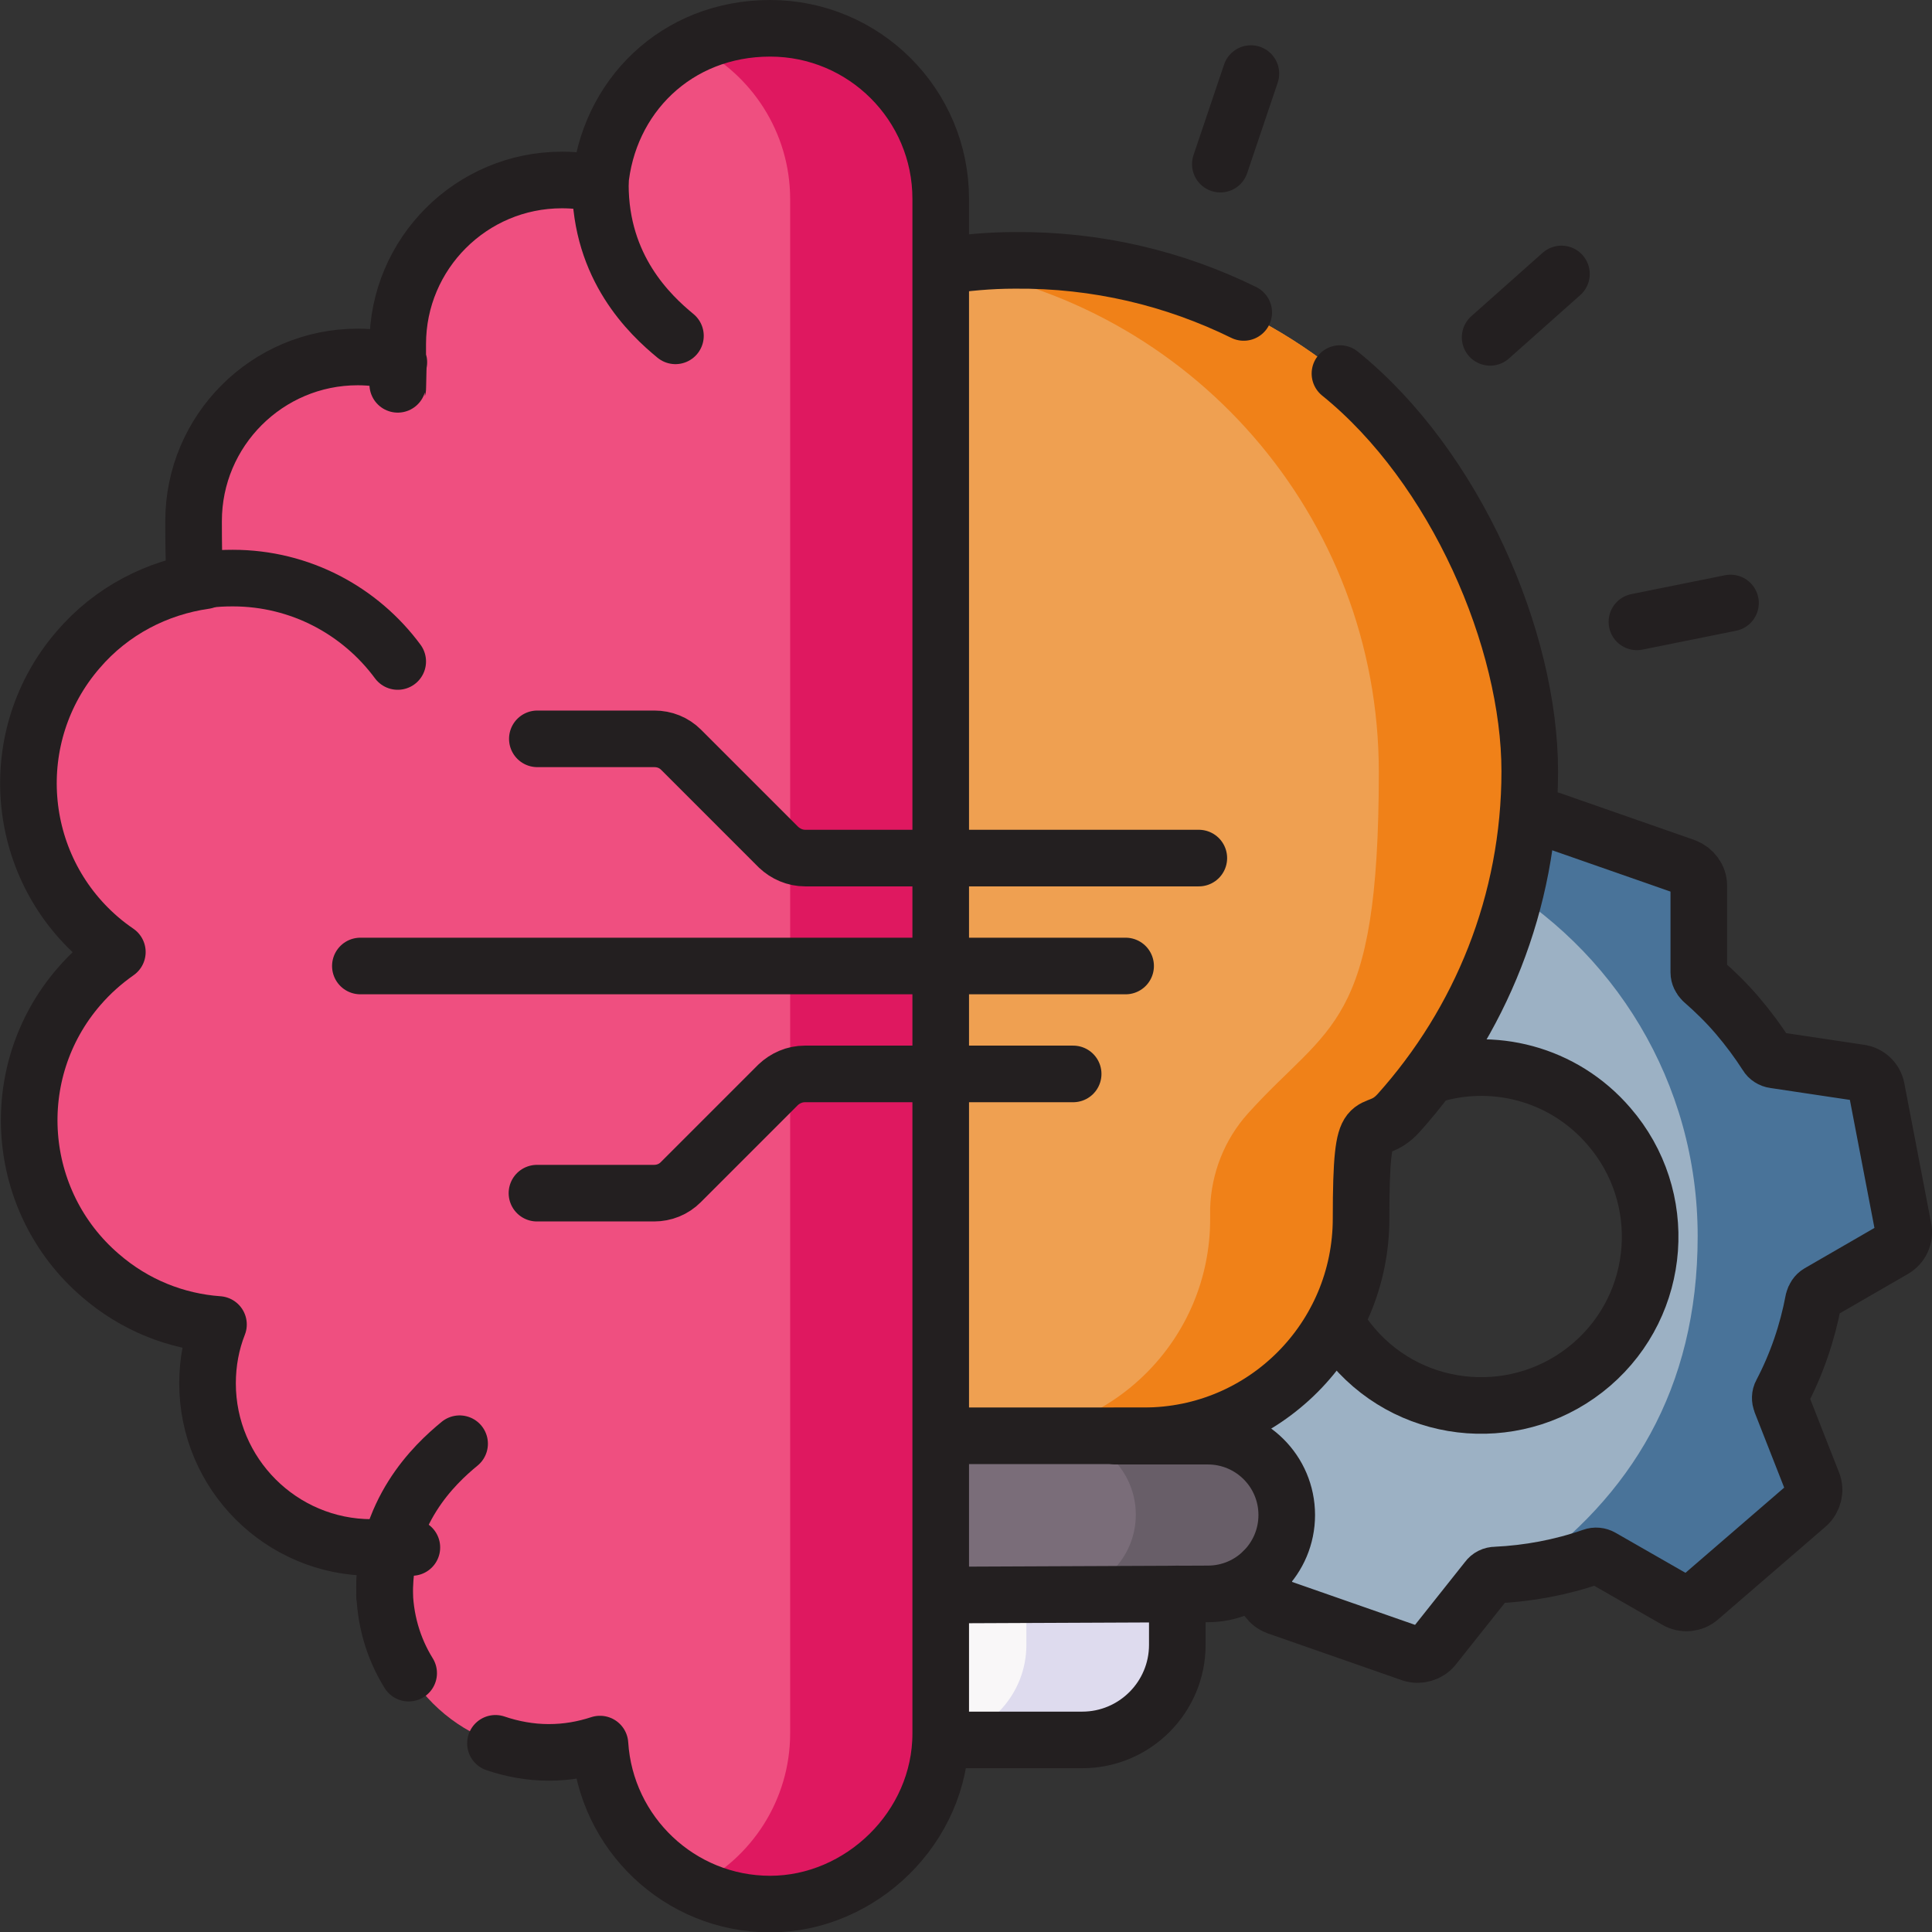 <?xml version="1.0" encoding="UTF-8"?>
<svg id="Capa_1" xmlns="http://www.w3.org/2000/svg" version="1.1" xmlns:xlink="http://www.w3.org/1999/xlink" viewBox="0 0 512 512">
  <rect x="0" y="0" width="512" height="512" fill="#333333" stroke="none"/>
  <!-- Generator: Adobe Illustrator 29.2.1, SVG Export Plug-In . SVG Version: 2.1.0 Build 116)  -->
  <defs>
    <style>
      .st0 {
        fill: #df1860;
      }

      .st1 {
        fill: #ef4f80;
      }

      .st2, .st3 {
        fill: none;
      }

      .st4 {
        fill: #fd8087;
      }

      .st5 {
        fill: #7a6d79;
      }

      .st6 {
        fill: #dedbee;
      }

      .st7 {
        fill: #f9f7f8;
      }

      .st8 {
        fill: #f08118;
      }

      .st9 {
        fill: #497399;
      }

      .st10 {
        fill: #9cb1c4;
      }

      .st11 {
        fill: #685e68;
      }

      .st12 {
        fill: #efa051;
      }

      .st3 {
        stroke: #231f20;
        stroke-linecap: round;
        stroke-linejoin: round;
        stroke-width: 15px;
      }
    </style>
  </defs>
  <path class="st10" d="M470.2,280.9c-.8-.1-1.6-.6-2-1.3-2.3-3.6-4.9-7.1-7.8-10.5-2.9-3.3-6-6.4-9.2-9.2-.6-.6-1-1.4-1-2.2v-23c0-2.2-1.5-4.2-3.6-5l-35.5-12.4c-2.1-.7-4.5,0-5.9,1.7l-14.3,18c-.5.7-1.3,1.1-2.2,1.1-8.6.4-17.3,2-25.6,4.9-.8.3-1.7.2-2.4-.2l-19.9-11.4c-1.9-1.1-4.4-.9-6.1.6l-28.5,24.6c-1.7,1.5-2.3,3.9-1.5,5.9l8.4,21.4c.3.8.3,1.7-.1,2.4-4.1,7.8-6.9,16.1-8.5,24.6-.2.8-.7,1.6-1.4,2l-19.9,11.5c-1.9,1.1-3,3.4-2.5,5.6l7.1,37c.4,2.2,2.2,3.9,4.4,4.2l22.7,3.4c.8.1,1.6.6,2,1.3,2.3,3.6,4.9,7.1,7.8,10.5s6,6.4,9.2,9.2c.6.6,1,1.4,1,2.2v23c0,2.2,1.5,4.2,3.6,5l35.5,12.4c2.1.7,4.5,0,5.9-1.7l14.3-18c.5-.7,1.3-1.1,2.2-1.1,8.6-.4,17.3-2,25.6-4.9.8-.3,1.7-.2,2.4.2l19.9,11.4c1.9,1.1,4.4.9,6.1-.6l28.5-24.6c1.7-1.5,2.3-3.9,1.5-5.9l-8.4-21.4c-.3-.8-.3-1.7.1-2.4,4.1-7.8,6.9-16.1,8.5-24.6.2-.8.7-1.6,1.4-2l19.9-11.5c1.9-1.1,3-3.4,2.5-5.6l-7.1-37c-.4-2.2-2.2-3.9-4.4-4.2l-22.7-3.4ZM421.8,361.6c-18.7,16.2-47,14.1-63.1-4.6-16.2-18.7-14.1-47,4.6-63.1s47-14.1,63.1,4.6,14.1,47-4.6,63.1Z"/>
  <path class="st9" d="M504.4,325.5l-7.1-37c-.4-2.2-2.2-3.9-4.4-4.2l-22.7-3.4c-.8-.1-1.6-.6-2-1.3-2.3-3.6-4.9-7.1-7.8-10.5s-6-6.4-9.2-9.2c-.6-.6-1-1.4-1-2.2v-23c0-2.2-1.5-4.2-3.6-5l-35.5-12.4c-2.1-.7-4.5,0-5.9,1.7l-10.8,13.5c33.2,18.8,55.5,54.3,55.5,95.1s-18.1,69.1-45.8,88.9c6-.8,12-2.2,17.8-4.2.8-.3,1.7-.2,2.4.2l19.9,11.4c1.9,1.1,4.4.9,6.1-.6l28.5-24.6c1.7-1.5,2.3-3.9,1.5-5.9l-8.4-21.4c-.3-.8-.3-1.7.1-2.4,4.1-7.8,6.9-16.1,8.5-24.6.2-.8.7-1.6,1.4-2l19.9-11.5c1.9-1.1,3-3.4,2.5-5.6Z"/>
  <g>
    <path class="st7" d="M286.8,461.1h-33.9c-13.9,0-25.2-11.3-25.2-25.2v-33.5h84.3v33.5c0,13.9-11.3,25.2-25.2,25.2Z"/>
    <path class="st6" d="M272,402.4v33.5c0,12.9-9.7,23.5-22.1,25,1,.1,2,.2,3.1.2h33.9c13.9,0,25.2-11.3,25.2-25.2v-33.5h-40Z"/>
  </g>
  <path class="st12" d="M405.4,204.5c0-75.2-61.2-136.1-136.5-135.5-74.7.5-135.2,62.2-134.6,136.8.3,34.3,13.4,65.5,34.6,89.2,6.6,7.4,10.4,16.9,10.1,26.7-.2,6.2-.3-8.8-.3,1.2,0,31.8,25.7,57.6,57.5,57.6l32.5,11.5,34.5-11.5c31.8,0,57.5-25.8,57.5-57.6,0-13.7,0-.3,0-.6-.3-10.1,3.3-19.9,10-27.4,21.5-24,34.7-55.7,34.7-90.5Z"/>
  <g>
    <path class="st8" d="M405.4,204.5c0-75.2-61.2-136.1-136.5-135.5-6.4,0-12.8.6-19,1.5,65.3,9.7,115.5,66,115.5,134.1s-13.1,66.5-34.7,90.5c-6.2,6.9-9.7,15.8-10,25.1,0,.8,0,1.7,0,2.9,0,31.8-25.8,57.6-57.5,57.6h40c31.8,0,57.5-25.8,57.5-57.6,0-1.2,0-2.1,0-2.9.3-9.3,3.8-18.1,10-25.1,21.5-24,34.7-55.7,34.7-90.5ZM360.7,322.4c0-.7,0-1.4,0-2.1,0,1.2,0,2.2,0,2.1Z"/>
    <path class="st8" d="M320.7,322.4c0,0,0-.9,0-2.1,0,.7,0,1.4,0,2.1Z"/>
  </g>
  <path class="st5" d="M320.1,422.4h-100.5c-11.6,0-20.9-9.4-20.9-20.9h0c0-11.6,9.4-20.9,20.9-20.9h100.5c11.6,0,20.9,9.4,20.9,20.9h0c0,11.6-9.4,20.9-20.9,20.9Z"/>
  <path class="st11" d="M320.1,380.5h-40c11.6,0,20.9,9.4,20.9,20.9h0c0,11.6-9.4,20.9-20.9,20.9h40c11.6,0,20.9-9.4,20.9-20.9h0c0-11.6-9.4-20.9-20.9-20.9Z"/>
  <path class="st1" d="M249.4,52.7c0-25-20.3-45.2-45.2-45.2s-43.1,18.2-45.1,41.4c-3.2-.8-6.6-1.2-10.1-1.2-24,0-43.5,19.5-43.5,43.5s0,3.2.3,4.8c-3.5-.9-7.2-1.4-10.9-1.4-24,0-43.5,19.5-43.5,43.5s1.1,10.9,3,15.8c-12.6,1.8-24.7,7.9-33.6,18.3-19.6,22.7-17,57,5.7,76.5,1.5,1.3,3.1,2.5,4.7,3.6-3.7,2.6-7.1,5.6-10.2,9.2-19.6,22.7-17,57,5.7,76.5,9.1,7.9,20.1,12.2,31.3,13-1.9,4.8-2.9,10.1-2.9,15.6,0,24,19.5,43.5,43.5,43.5s3.2,0,4.8-.3c-.9,3.5-1.4,7.2-1.4,10.9,0,24,19.5,43.5,43.5,43.5s9.3-.8,13.6-2.2c1.5,23.6,21.1,42.4,45.1,42.4s45.2-20.3,45.2-45.2,0-381.5,0-406.5Z"/>
  <path class="st0" d="M204.2,7.5c-7.2,0-14,1.7-20,4.7,14.9,7.4,25.2,22.8,25.2,40.6v406.5c0,17.8-10.3,33.2-25.2,40.6,6,3,12.8,4.7,20,4.7,25,0,45.2-20.3,45.2-45.2V52.7c0-25-20.3-45.2-45.2-45.2Z"/>
  <g>
    <path class="st4" d="M159.1,48.9c0,22.1,13.1,34.5,19.9,40.1"/>
    <path class="st4" d="M54.9,153.6c2.2-.3,4.5-.4,6.8-.4,17.9,0,33.8,8.7,43.7,22.1"/>
  </g>
  <path class="st2" d="M101.9,422.7c0-22.1,13.1-34.5,19.9-40.1"/>
  <g>
    <path class="st3" d="M334.9,416.3v4.5c0,2.2,1.4,4.2,3.6,5l35.5,12.4c2.1.7,4.5,0,5.9-1.7l14.3-18c.5-.7,1.3-1.1,2.2-1.1,8.6-.4,17.3-2,25.6-4.9.8-.3,1.7-.2,2.4.2l19.9,11.4c1.9,1.1,4.4.9,6.1-.6l28.5-24.6c1.7-1.5,2.3-3.9,1.5-5.9l-8.4-21.4c-.3-.8-.3-1.7.1-2.4,4.1-7.8,6.9-16.1,8.5-24.6.2-.8.7-1.6,1.4-2l19.9-11.5c1.9-1.1,3-3.4,2.5-5.6l-7.1-37c-.4-2.2-2.2-3.9-4.4-4.2l-22.7-3.4c-.8-.1-1.6-.6-2-1.3-2.3-3.6-4.9-7.1-7.8-10.5s-6-6.4-9.2-9.2c-.6-.6-1-1.4-1-2.2v-23c0-2.2-1.5-4.2-3.6-5l-35.5-12.4c-2.1-.7-4.5,0-5.9,1.7M378.8,285.1c16.6-5.4,35.5-.7,47.6,13.4,16.2,18.7,14.1,47-4.6,63.1s-47,14.1-63.1-4.6c-1.8-2.1-3.4-4.3-4.8-6.7"/>
    <g>
      <path class="st3" d="M329.6,82.8c-18.3-9-38.9-14-60.7-13.8-6.6,0-13.1.6-19.5,1.6"/>
      <path class="st3" d="M250,380.5h53.2c31.8,0,57.5-25.8,57.5-57.6s2.7-19.9,10-28c21.5-24,34.7-55.7,34.7-90.5s-19.6-80.6-50.3-105.4"/>
      <path class="st3" d="M250.4,422.7l69.7-.3c11.6,0,20.9-9.4,20.9-20.9h0c0-11.6-9.4-20.9-20.9-20.9h-24.4"/>
      <path class="st3" d="M312,422.4v13.5c0,13.9-11.3,25.2-25.2,25.2h-33.9"/>
    </g>
    <g>
      <path class="st3" d="M131.3,462c4.4,1.5,9.2,2.4,14.1,2.4s9.3-.8,13.6-2.2c1.5,23.6,21.1,42.4,45.1,42.4s45.2-20.3,45.2-45.2V52.7c0-25-20.3-45.2-45.2-45.2s-43.1,18.2-45.1,41.4c-3.2-.8-6.6-1.2-10.1-1.2-24,0-43.5,19.5-43.5,43.5s0,3.2.3,4.8c-3.5-.9-7.2-1.4-10.9-1.4-24,0-43.5,19.5-43.5,43.5s1.1,10.9,3,15.8c-12.6,1.8-24.7,7.9-33.6,18.3-19.6,22.7-17,57,5.7,76.5,1.5,1.3,3.1,2.5,4.7,3.6-3.7,2.6-7.1,5.6-10.2,9.2-19.6,22.7-17,57,5.7,76.5,9.1,7.9,20.1,12.2,31.3,13-1.9,4.8-2.9,10.1-2.9,15.6,0,24,19.5,43.5,43.5,43.5s3.2,0,4.8-.3c-.9,3.5-1.4,7.2-1.4,10.9,0,8.3,2.3,16.1,6.4,22.7"/>
      <g>
        <path class="st3" d="M159.1,48.9c0,22.1,13.1,34.5,19.9,40.1"/>
        <path class="st3" d="M54.9,153.6c2.2-.3,4.5-.4,6.8-.4,17.9,0,33.8,8.7,43.7,22.1"/>
      </g>
      <path class="st3" d="M101.9,422.7c0-22.1,13.1-34.5,19.9-40.1"/>
    </g>
    <g>
      <line class="st3" x1="298.3" y1="256" x2="95.5" y2="256"/>
      <path class="st3" d="M317.7,227.4h-104.3c-2.7,0-5.2-1.1-7.1-2.9l-25.8-25.8c-1.9-1.9-4.4-2.9-7.1-2.9h-31"/>
      <path class="st3" d="M284.4,284.6h-71.1c-2.7,0-5.2,1.1-7.1,2.9l-25.8,25.8c-1.9,1.9-4.4,2.9-7.1,2.9h-31"/>
    </g>
  </g>
  <g>
    <line class="st3" x1="458.6" y1="159.8" x2="433.8" y2="164.8"/>
    <line class="st3" x1="413.8" y1="72.6" x2="394.9" y2="89.4"/>
    <line class="st3" x1="331.5" y1="19.5" x2="323.4" y2="43.5"/>
  </g>
</svg>